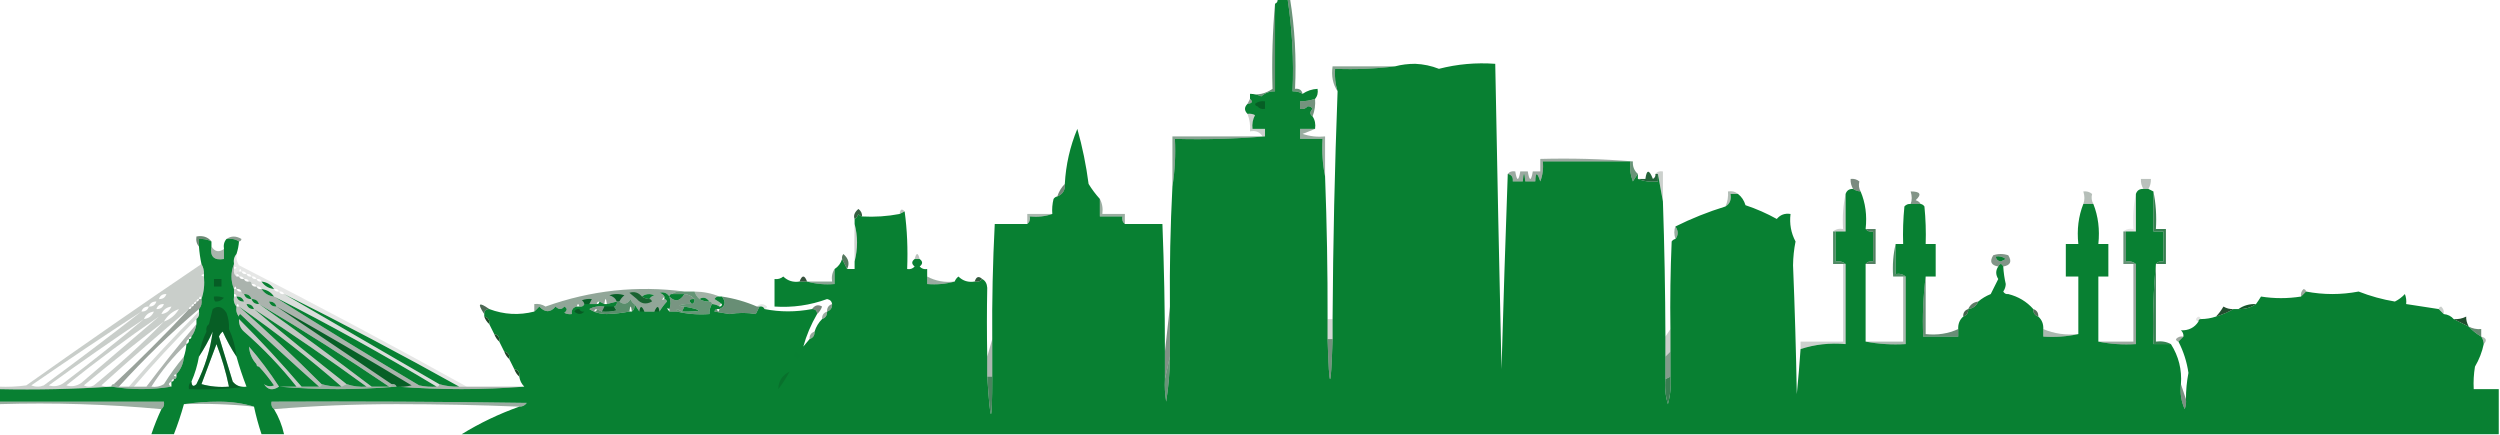 <?xml version="1.0" encoding="UTF-8"?>
<!DOCTYPE svg PUBLIC "-//W3C//DTD SVG 1.1//EN" "http://www.w3.org/Graphics/SVG/1.1/DTD/svg11.dtd">
<svg xmlns="http://www.w3.org/2000/svg" version="1.1" width="999px" height="174px" style="shape-rendering:geometricPrecision; text-rendering:geometricPrecision; image-rendering:optimizeQuality; fill-rule:evenodd; clip-rule:evenodd" xmlns:xlink="http://www.w3.org/1999/xlink">
<g><path style="opacity:1" fill="#088032" d="M 510.5,-0.5 C 511.833,-0.5 513.167,-0.5 514.5,-0.5C 516.374,11.692 517.04,24.025 516.5,36.5C 517.959,36.433 519.292,36.766 520.5,37.5C 522.282,36.28 524.282,35.614 526.5,35.5C 526.768,37.099 526.434,38.432 525.5,39.5C 523.565,40.15 521.565,40.483 519.5,40.5C 519.5,41.5 519.5,42.5 519.5,43.5C 520.791,43.737 521.791,43.404 522.5,42.5C 523.376,42.369 524.043,42.703 524.5,43.5C 523.347,44.687 523.347,45.687 524.5,46.5C 525.451,47.919 525.784,49.585 525.5,51.5C 523.5,51.5 521.5,51.5 519.5,51.5C 519.5,52.833 519.5,54.167 519.5,55.5C 522.5,55.5 525.5,55.5 528.5,55.5C 528.179,60.695 528.513,65.695 529.5,70.5C 530.216,89.491 530.55,108.491 530.5,127.5C 530.5,130.167 530.5,132.833 530.5,135.5C 531.167,156.833 531.833,156.833 532.5,135.5C 532.5,132.833 532.5,130.167 532.5,127.5C 532.684,97.153 533.35,66.82 534.5,36.5C 533.597,33.608 533.264,30.608 533.5,27.5C 541.684,27.826 549.684,27.492 557.5,26.5C 559.978,25.836 562.645,25.503 565.5,25.5C 568.819,25.641 571.986,26.307 575,27.5C 582.331,25.612 589.831,24.945 597.5,25.5C 598.25,66.167 599.083,106.834 600,147.5C 600.735,121.493 601.569,95.493 602.5,69.5C 604.048,69.821 604.715,70.821 604.5,72.5C 605.833,72.5 607.167,72.5 608.5,72.5C 608.833,68.5 609.167,68.5 609.5,72.5C 610.833,72.5 612.167,72.5 613.5,72.5C 613.596,68.689 614.262,68.689 615.5,72.5C 616.48,69.913 616.813,67.247 616.5,64.5C 628.167,64.5 639.833,64.5 651.5,64.5C 651.187,67.247 651.52,69.913 652.5,72.5C 653.176,71.398 653.842,70.398 654.5,69.5C 654.5,70.167 654.5,70.833 654.5,71.5C 656.948,72.473 659.615,72.806 662.5,72.5C 662.5,71.5 662.5,70.5 662.5,69.5C 663.167,73.167 663.833,76.833 664.5,80.5C 665.108,98.494 665.441,116.494 665.5,134.5C 665.5,137.167 665.5,139.833 665.5,142.5C 665.5,145.5 665.5,148.5 665.5,151.5C 665.18,154.898 665.513,158.232 666.5,161.5C 667.489,157.893 667.823,154.226 667.5,150.5C 667.5,147.167 667.5,143.833 667.5,140.5C 667.5,137.5 667.5,134.5 667.5,131.5C 667.333,119.829 667.5,108.162 668,96.5C 668.383,95.944 668.883,95.611 669.5,95.5C 670.72,93.95 670.72,92.284 669.5,90.5C 675.884,87.314 682.551,84.648 689.5,82.5C 691.256,81.448 691.923,79.781 691.5,77.5C 692.5,77.5 693.5,77.5 694.5,77.5C 695.947,78.622 696.947,80.122 697.5,82C 701.85,83.449 706.016,85.282 710,87.5C 711.401,85.808 713.234,85.141 715.5,85.5C 715.021,89.434 715.688,93.101 717.5,96.5C 716.875,99.612 716.541,102.779 716.5,106C 717.201,123.16 717.701,140.326 718,157.5C 718.591,151.502 719.091,145.502 719.5,139.5C 725.208,137.614 731.208,136.947 737.5,137.5C 737.5,126.833 737.5,116.167 737.5,105.5C 736.432,104.566 735.099,104.232 733.5,104.5C 733.5,100.5 733.5,96.5 733.5,92.5C 734.833,92.5 736.167,92.5 737.5,92.5C 737.5,87.5 737.5,82.5 737.5,77.5C 737.973,76.094 738.973,75.427 740.5,75.5C 741.391,76.11 742.391,76.443 743.5,76.5C 745.442,81.056 746.108,86.056 745.5,91.5C 746.209,92.404 747.209,92.737 748.5,92.5C 748.5,96.5 748.5,100.5 748.5,104.5C 747.209,104.263 746.209,104.596 745.5,105.5C 745.5,115.833 745.5,126.167 745.5,136.5C 750.64,137.488 755.974,137.821 761.5,137.5C 761.5,128.5 761.5,119.5 761.5,110.5C 760.432,109.566 759.099,109.232 757.5,109.5C 757.5,105.5 757.5,101.5 757.5,97.5C 758.5,97.5 759.5,97.5 760.5,97.5C 760.334,92.489 760.501,87.489 761,82.5C 761.671,81.748 762.504,81.414 763.5,81.5C 764.833,81.5 766.167,81.5 767.5,81.5C 768.117,81.611 768.617,81.944 769,82.5C 769.499,87.489 769.666,92.489 769.5,97.5C 770.833,97.5 772.167,97.5 773.5,97.5C 773.5,101.833 773.5,106.167 773.5,110.5C 772.167,110.5 770.833,110.5 769.5,110.5C 768.508,118.316 768.174,126.316 768.5,134.5C 773.167,134.5 777.833,134.5 782.5,134.5C 782.5,133.5 782.5,132.5 782.5,131.5C 782.402,129.447 783.069,127.78 784.5,126.5C 785.906,126.027 786.573,125.027 786.5,123.5C 788.404,123.262 789.738,122.262 790.5,120.5C 791.937,119.275 793.604,118.275 795.5,117.5C 796.5,115.5 797.5,113.5 798.5,111.5C 797.421,109.747 797.421,108.081 798.5,106.5C 799.167,105.167 799.833,105.167 800.5,106.5C 800.638,108.896 800.971,111.229 801.5,113.5C 801.461,114.583 801.127,115.583 800.5,116.5C 800.957,117.298 801.624,117.631 802.5,117.5C 806.505,118.498 809.839,120.498 812.5,123.5C 812.427,125.027 813.094,126.027 814.5,126.5C 815.931,127.78 816.598,129.447 816.5,131.5C 816.5,132.5 816.5,133.5 816.5,134.5C 821.363,134.819 826.03,134.486 830.5,133.5C 830.5,125.833 830.5,118.167 830.5,110.5C 828.833,110.5 827.167,110.5 825.5,110.5C 825.5,106.167 825.5,101.833 825.5,97.5C 827.167,97.5 828.833,97.5 830.5,97.5C 829.887,91.729 830.554,86.396 832.5,81.5C 833.833,81.5 835.167,81.5 836.5,81.5C 838.446,86.396 839.113,91.729 838.5,97.5C 839.833,97.5 841.167,97.5 842.5,97.5C 842.5,101.833 842.5,106.167 842.5,110.5C 841.167,110.5 839.833,110.5 838.5,110.5C 838.5,119.167 838.5,127.833 838.5,136.5C 843.305,137.487 848.305,137.821 853.5,137.5C 853.5,126.833 853.5,116.167 853.5,105.5C 852.432,104.566 851.099,104.232 849.5,104.5C 849.5,100.5 849.5,96.5 849.5,92.5C 850.833,92.5 852.167,92.5 853.5,92.5C 853.5,87.5 853.5,82.5 853.5,77.5C 853.973,76.094 854.973,75.427 856.5,75.5C 857.167,75.5 857.833,75.5 858.5,75.5C 859.167,75.833 859.833,76.167 860.5,76.5C 860.5,81.833 860.5,87.167 860.5,92.5C 861.833,92.5 863.167,92.5 864.5,92.5C 864.5,96.5 864.5,100.5 864.5,104.5C 863.209,104.263 862.209,104.596 861.5,105.5C 860.506,115.987 860.172,126.654 860.5,137.5C 862.833,137.5 865.167,137.5 867.5,137.5C 870.597,142.37 871.93,147.703 871.5,153.5C 871.095,157.048 871.595,160.381 873,163.5C 873.49,162.207 873.657,160.873 873.5,159.5C 873.504,155.973 873.837,152.473 874.5,149C 873.862,144.588 872.529,140.422 870.5,136.5C 871.167,135.833 871.833,135.167 872.5,134.5C 872.586,133.504 872.252,132.671 871.5,132C 874.592,132.107 876.925,130.941 878.5,128.5C 878.5,127.833 878.833,127.5 879.5,127.5C 881.565,127.483 883.565,127.15 885.5,126.5C 888.003,125.744 890.337,124.744 892.5,123.5C 893.167,123.5 893.833,123.5 894.5,123.5C 897.152,123.59 899.485,122.924 901.5,121.5C 902.158,120.602 902.824,119.602 903.5,118.5C 908.79,119.344 914.124,119.344 919.5,118.5C 920.167,117.833 920.833,117.167 921.5,116.5C 928.47,117.83 935.47,117.83 942.5,116.5C 947.169,118.337 952.002,119.67 957,120.5C 958.512,119.743 959.846,118.743 961,117.5C 961.49,118.793 961.657,120.127 961.5,121.5C 965.833,122.167 970.167,122.833 974.5,123.5C 975.167,124.167 975.833,124.833 976.5,125.5C 978.153,125.66 979.486,126.326 980.5,127.5C 982.456,128.478 984.456,129.478 986.5,130.5C 987.914,132.054 989.581,133.388 991.5,134.5C 992.11,135.391 992.443,136.391 992.5,137.5C 991.83,140.673 990.664,143.673 989,146.5C 988.502,149.482 988.335,152.482 988.5,155.5C 991.833,155.5 995.167,155.5 998.5,155.5C 998.5,161.5 998.5,167.5 998.5,173.5C 727.167,173.5 455.833,173.5 184.5,173.5C 191.733,169.051 199.399,165.385 207.5,162.5C 208.756,162.539 209.756,162.039 210.5,161C 176.502,160.5 142.502,160.333 108.5,160.5C 108.263,161.791 108.596,162.791 109.5,163.5C 111.352,166.551 112.686,169.884 113.5,173.5C 110.5,173.5 107.5,173.5 104.5,173.5C 103.297,169.89 102.297,166.223 101.5,162.5C 97.218,161.173 92.551,160.507 87.5,160.5C 82.654,160.501 77.988,160.834 73.5,161.5C 72.363,165.579 71.029,169.579 69.5,173.5C 66.5,173.5 63.5,173.5 60.5,173.5C 61.639,170.082 62.972,166.749 64.5,163.5C 65.404,162.791 65.737,161.791 65.5,160.5C 43.5,160.5 21.5,160.5 -0.5,160.5C -0.5,158.833 -0.5,157.167 -0.5,155.5C 14.676,155.829 29.676,155.496 44.5,154.5C 52.599,155.813 60.599,155.813 68.5,154.5C 68.5,153.833 68.5,153.167 68.5,152.5C 69.167,152.5 69.5,152.167 69.5,151.5C 70.167,151.5 70.5,151.167 70.5,150.5C 70.5,150.167 70.5,149.833 70.5,149.5C 72.293,147.574 73.293,145.241 73.5,142.5C 74.038,140.883 74.371,139.216 74.5,137.5C 75.338,137.158 75.672,136.492 75.5,135.5C 76.167,135.5 76.5,135.167 76.5,134.5C 77.537,133.07 78.204,131.403 78.5,129.5C 78.5,128.833 78.5,128.167 78.5,127.5C 79.404,126.791 79.737,125.791 79.5,124.5C 79.5,124.167 79.5,123.833 79.5,123.5C 80.434,122.432 80.768,121.099 80.5,119.5C 81.477,116.713 81.81,113.713 81.5,110.5C 81.5,110.167 81.5,109.833 81.5,109.5C 81.567,108.041 81.234,106.708 80.5,105.5C 80.007,103.194 79.674,100.861 79.5,98.5C 79.5,97.5 79.5,96.5 79.5,95.5C 81.291,95.366 82.958,95.699 84.5,96.5C 84.5,97.167 84.5,97.833 84.5,98.5C 83.833,102.5 85.5,104.167 89.5,103.5C 89.5,102.167 89.5,100.833 89.5,99.5C 89.232,97.901 89.566,96.568 90.5,95.5C 92.415,95.216 94.081,95.549 95.5,96.5C 95.371,98.216 95.038,99.883 94.5,101.5C 93.566,102.568 93.232,103.901 93.5,105.5C 92.167,108.833 92.167,112.167 93.5,115.5C 93.5,116.167 93.5,116.833 93.5,117.5C 93.5,117.833 93.5,118.167 93.5,118.5C 93.232,120.099 93.566,121.432 94.5,122.5C 94.232,124.099 94.566,125.432 95.5,126.5C 95.5,126.833 95.5,127.167 95.5,127.5C 95.402,129.553 96.069,131.22 97.5,132.5C 98.167,134.5 98.833,136.5 99.5,138.5C 99.707,141.241 100.707,143.574 102.5,145.5C 102.5,146.167 102.833,146.5 103.5,146.5C 103.878,148.921 104.545,151.254 105.5,153.5C 106.988,155.845 108.988,156.179 111.5,154.5C 127.069,155.823 142.735,155.823 158.5,154.5C 176.07,155.825 193.07,155.825 209.5,154.5C 208.4,153.395 207.733,152.062 207.5,150.5C 207.715,148.821 207.048,147.821 205.5,147.5C 204.833,146.167 204.167,144.833 203.5,143.5C 203.715,141.821 203.048,140.821 201.5,140.5C 200.833,139.167 200.167,137.833 199.5,136.5C 199.715,134.821 199.048,133.821 197.5,133.5C 196.833,132.167 196.167,130.833 195.5,129.5C 195.715,127.821 195.048,126.821 193.5,126.5C 193.5,126.167 193.5,125.833 193.5,125.5C 193.5,124.167 194.167,123.5 195.5,123.5C 201.387,125.721 207.387,126.055 213.5,124.5C 214.151,123.909 214.818,123.243 215.5,122.5C 217.79,124.967 219.957,124.967 222,122.5C 223.292,123.791 224.458,123.791 225.5,122.5C 226.774,123.189 226.774,124.023 225.5,125C 226.448,125.483 227.448,125.649 228.5,125.5C 228.285,123.821 228.952,122.821 230.5,122.5C 230.833,122.5 231.167,122.5 231.5,122.5C 232.492,122.672 233.158,122.338 233.5,121.5C 234.167,121.5 234.833,121.5 235.5,121.5C 236.5,121.5 237.5,121.5 238.5,121.5C 239.167,121.5 239.5,121.167 239.5,120.5C 240.167,120.833 240.833,121.167 241.5,121.5C 241.833,121.5 242.167,121.5 242.5,121.5C 243.833,121.167 245.167,120.833 246.5,120.5C 246.672,121.492 246.338,122.158 245.5,122.5C 244.167,122.5 242.833,122.5 241.5,122.5C 239.265,122.205 237.265,122.539 235.5,123.5C 237.397,124.805 239.731,125.471 242.5,125.5C 245.551,125.402 248.551,125.069 251.5,124.5C 251.833,124.5 252.167,124.5 252.5,124.5C 253.404,123.791 253.737,122.791 253.5,121.5C 254.167,122.5 254.833,123.5 255.5,124.5C 256.167,124.5 256.833,124.5 257.5,124.5C 258.833,124.5 260.167,124.5 261.5,124.5C 262.167,124.5 262.833,124.5 263.5,124.5C 264.306,123.132 265.306,121.799 266.5,120.5C 266.376,119.893 266.043,119.56 265.5,119.5C 265.5,119.167 265.5,118.833 265.5,118.5C 265.082,117.778 264.416,117.278 263.5,117C 265.193,116.516 266.527,117.016 267.5,118.5C 268.096,120.398 268.096,122.065 267.5,123.5C 266.356,122.817 266.356,123.151 267.5,124.5C 268.5,124.5 269.5,124.5 270.5,124.5C 274.634,125.485 278.968,125.818 283.5,125.5C 283.433,124.041 283.766,122.708 284.5,121.5C 285.609,121.557 286.609,121.89 287.5,122.5C 288.167,122.5 288.5,122.167 288.5,121.5C 287.602,120.842 286.602,120.176 285.5,119.5C 285.957,118.702 286.624,118.369 287.5,118.5C 287.833,118.5 288.167,118.5 288.5,118.5C 290.18,120.726 289.847,122.393 287.5,123.5C 287.167,123.5 286.833,123.5 286.5,123.5C 285.957,123.56 285.624,123.893 285.5,124.5C 287.5,124.833 289.5,125.167 291.5,125.5C 295.105,124.899 298.605,124.899 302,125.5C 302.513,124.473 303.013,123.473 303.5,122.5C 304.492,122.328 305.158,122.662 305.5,123.5C 311.691,124.726 318.024,124.726 324.5,123.5C 325.833,123.5 326.5,124.167 326.5,125.5C 324.065,129.688 322.232,134.022 321,138.5C 321.852,137.429 322.685,136.429 323.5,135.5C 324.906,135.027 325.573,134.027 325.5,132.5C 326.11,130.566 327.11,128.899 328.5,127.5C 329.906,127.027 330.573,126.027 330.5,124.5C 331.906,124.027 332.573,123.027 332.5,121.5C 332.38,120.414 331.713,119.747 330.5,119.5C 323.718,121.982 316.718,122.982 309.5,122.5C 309.5,118.833 309.5,115.167 309.5,111.5C 310.822,111.67 311.989,111.337 313,110.5C 314.789,112.229 316.956,112.896 319.5,112.5C 320.5,112.5 321.5,112.5 322.5,112.5C 325.962,113.482 329.629,113.815 333.5,113.5C 333.5,111.5 333.5,109.5 333.5,107.5C 334.978,106.552 335.978,105.219 336.5,103.5C 337.167,104.833 337.833,106.167 338.5,107.5C 339.5,107.5 340.5,107.5 341.5,107.5C 341.5,106.5 341.5,105.5 341.5,104.5C 342.8,99.4 342.8,94.4 341.5,89.5C 341.5,88.833 341.5,88.167 341.5,87.5C 342.222,87.082 342.722,86.416 343,85.5C 343.383,86.056 343.883,86.389 344.5,86.5C 349.595,86.779 354.595,86.445 359.5,85.5C 360.167,85.167 360.833,84.833 361.5,84.5C 362.49,91.793 362.824,99.46 362.5,107.5C 363.675,107.719 364.675,107.386 365.5,106.5C 364.209,105.473 364.209,104.473 365.5,103.5C 366.167,103.5 366.833,103.5 367.5,103.5C 368.791,104.473 368.791,105.473 367.5,106.5C 368.325,107.386 369.325,107.719 370.5,107.5C 370.5,108.5 370.5,109.5 370.5,110.5C 370.5,111.5 370.5,112.5 370.5,113.5C 374.371,113.815 378.038,113.482 381.5,112.5C 381.783,111.711 382.283,111.044 383,110.5C 384.754,112.25 386.921,112.917 389.5,112.5C 390.791,112.737 391.791,112.404 392.5,111.5C 393.725,112.152 394.392,113.319 394.5,115C 394.325,124.074 394.325,133.241 394.5,142.5C 394.5,145.167 394.5,147.833 394.5,150.5C 395.818,170.43 396.485,170.43 396.5,150.5C 396.5,145.5 396.5,140.5 396.5,135.5C 396.377,120.153 396.71,104.82 397.5,89.5C 401.833,89.5 406.167,89.5 410.5,89.5C 411.404,88.791 411.737,87.791 411.5,86.5C 414.713,86.81 417.713,86.477 420.5,85.5C 420.338,83.473 420.505,81.473 421,79.5C 421.383,78.944 421.883,78.611 422.5,78.5C 424.727,77.599 425.727,75.933 425.5,73.5C 425.907,65.874 427.573,58.541 430.5,51.5C 432.536,58.713 434.036,66.046 435,73.5C 436.332,75.66 437.832,77.66 439.5,79.5C 439.5,81.833 439.5,84.167 439.5,86.5C 442.5,86.5 445.5,86.5 448.5,86.5C 448.263,87.791 448.596,88.791 449.5,89.5C 454.5,89.5 459.5,89.5 464.5,89.5C 465.166,106.492 465.5,123.492 465.5,140.5C 465.5,144.167 465.5,147.833 465.5,151.5C 465.335,154.518 465.502,157.518 466,160.5C 466.963,154.535 467.463,148.535 467.5,142.5C 467.5,135.833 467.5,129.167 467.5,122.5C 467.343,106.486 467.676,90.486 468.5,74.5C 469.49,68.355 469.823,62.022 469.5,55.5C 481.678,55.828 493.678,55.495 505.5,54.5C 505.5,53.5 505.5,52.5 505.5,51.5C 503.833,51.5 502.167,51.5 500.5,51.5C 500.261,49.533 500.594,47.7 501.5,46C 500.552,45.517 499.552,45.35 498.5,45.5C 497.167,44.167 497.167,42.833 498.5,41.5C 500.424,41.289 500.757,40.623 499.5,39.5C 499.5,38.833 499.5,38.167 499.5,37.5C 501.06,37.519 502.56,37.852 504,38.5C 505.597,37.115 507.43,36.449 509.5,36.5C 509.5,24.833 509.5,13.167 509.5,1.5C 510.338,1.158 510.672,0.492 510.5,-0.5 Z M 797.5,102.5 C 798.978,102.238 800.311,102.571 801.5,103.5C 800.833,103.833 800.167,104.167 799.5,104.5C 798.287,104.253 797.62,103.586 797.5,102.5 Z M 104.5,112.5 C 106.674,112.75 108.341,113.75 109.5,115.5C 107.326,115.25 105.659,114.25 104.5,112.5 Z M 104.5,115.5 C 106.674,115.75 108.341,116.75 109.5,118.5C 107.326,118.25 105.659,117.25 104.5,115.5 Z M 97.5,117.5 C 99.027,117.427 100.027,118.094 100.5,119.5C 98.973,119.573 97.973,118.906 97.5,117.5 Z M 113.5,117.5 C 137.157,129.327 160.491,141.661 183.5,154.5C 180.763,154.599 178.096,154.265 175.5,153.5C 154.833,141.5 134.167,129.5 113.5,117.5 Z M 267.5,118.5 C 267.5,117.833 267.833,117.5 268.5,117.5C 270.167,117.5 271.833,117.5 273.5,117.5C 271.696,120.447 269.696,120.781 267.5,118.5 Z M 94.5,118.5 C 96.027,118.427 97.027,119.094 97.5,120.5C 95.973,120.573 94.973,119.906 94.5,118.5 Z M 109.5,118.5 C 131.657,129.742 153.324,141.742 174.5,154.5C 172.143,154.663 169.81,154.497 167.5,154C 147.936,142.392 128.603,130.559 109.5,118.5 Z M 279.5,119.5 C 280.962,118.529 282.295,118.862 283.5,120.5C 282.041,120.567 280.708,120.234 279.5,119.5 Z M 100.5,119.5 C 102.027,119.427 103.027,120.094 103.5,121.5C 101.973,121.573 100.973,120.906 100.5,119.5 Z M 277.5,119.5 C 277.672,120.492 277.338,121.158 276.5,121.5C 274.969,120.075 275.302,119.409 277.5,119.5 Z M 98.5,121.5 C 100.027,121.427 101.027,122.094 101.5,123.5C 99.973,123.573 98.973,122.906 98.5,121.5 Z M 103.5,121.5 C 121.18,132.003 138.513,143.003 155.5,154.5C 153.167,154.5 150.833,154.5 148.5,154.5C 133.678,143.256 118.678,132.256 103.5,121.5 Z M 95.5,122.5 C 109.745,132.41 123.412,143.077 136.5,154.5C 133.763,154.599 131.096,154.265 128.5,153.5C 117.802,142.8 106.802,132.467 95.5,122.5 Z M 236.5,119.5 C 236.167,120.167 235.833,120.833 235.5,121.5C 234.833,121.5 234.167,121.5 233.5,121.5C 233.389,120.883 233.056,120.383 232.5,120C 233.793,119.51 235.127,119.343 236.5,119.5 Z M 256.5,118.5 C 257.946,117.387 259.613,117.22 261.5,118C 260.584,118.278 259.918,118.778 259.5,119.5C 258.391,119.443 257.391,119.11 256.5,118.5 Z M 247.5,120.5 C 247.167,120.5 246.833,120.5 246.5,120.5C 245.942,119.21 244.942,118.377 243.5,118C 245.5,117.333 247.5,117.333 249.5,118C 248.619,118.708 247.953,119.542 247.5,120.5 Z M 241.5,122.5 C 242.833,122.5 244.167,122.5 245.5,122.5C 245.611,123.117 245.944,123.617 246.5,124C 244.527,124.495 242.527,124.662 240.5,124.5C 240.833,123.833 241.167,123.167 241.5,122.5 Z M 257.5,124.5 C 256.833,124.5 256.167,124.5 255.5,124.5C 255.786,122.067 256.452,122.067 257.5,124.5 Z M 263.5,124.5 C 262.833,124.5 262.167,124.5 261.5,124.5C 262.548,122.067 263.214,122.067 263.5,124.5 Z M 273.5,122.5 C 281.333,123.947 281,124.613 272.5,124.5C 272.833,123.833 273.167,123.167 273.5,122.5 Z M 101.5,123.5 C 116.78,133.45 131.78,143.784 146.5,154.5C 143.721,154.721 141.054,154.388 138.5,153.5C 125.983,143.74 113.65,133.74 101.5,123.5 Z M 127.5,154.5 C 125.167,154.5 122.833,154.5 120.5,154.5C 112.506,145.173 104.173,136.173 95.5,127.5C 95.5,127.167 95.5,126.833 95.5,126.5C 95.435,126.062 95.601,125.728 96,125.5C 106.396,135.401 116.896,145.068 127.5,154.5 Z M 76.5,152.5 C 77.899,149.301 78.899,145.968 79.5,142.5C 81.559,139.389 83.392,136.056 85,132.5C 84.038,139.786 81.872,146.786 78.5,153.5C 77.306,154.67 76.639,154.337 76.5,152.5 Z M 94.5,142.5 C 95.637,146.579 96.971,150.579 98.5,154.5C 96.234,154.859 94.401,154.192 93,152.5C 91.166,146.494 89.332,140.494 87.5,134.5C 87.808,133.692 88.308,133.025 89,132.5C 90.608,136.056 92.441,139.389 94.5,142.5 Z M 97.5,132.5 C 105.202,139.201 112.202,146.534 118.5,154.5C 116.167,154.5 113.833,154.5 111.5,154.5C 107.853,148.86 103.853,143.527 99.5,138.5C 98.833,136.5 98.167,134.5 97.5,132.5 Z M 86.5,137.5 C 88.612,142.932 90.279,148.598 91.5,154.5C 87.774,154.823 84.107,154.489 80.5,153.5C 82.516,148.141 84.516,142.808 86.5,137.5 Z M 110.5,122.5 C 128.609,132.724 146.609,143.224 164.5,154C 162.527,154.495 160.527,154.662 158.5,154.5C 158.158,153.662 157.492,153.328 156.5,153.5C 141.167,143.167 125.833,132.833 110.5,122.5 Z M 107.5,120.5 C 109.027,120.427 110.027,121.094 110.5,122.5C 108.973,122.573 107.973,121.906 107.5,120.5 Z M 103.5,146.5 C 105.636,148.812 107.636,151.312 109.5,154C 108.072,154.579 106.738,154.412 105.5,153.5C 104.545,151.254 103.878,148.921 103.5,146.5 Z"/></g>
<g><path style="opacity:0.6" fill="#06471c" d="M 509.5,1.5 C 509.5,13.167 509.5,24.833 509.5,36.5C 507.43,36.449 505.597,37.115 504,38.5C 502.56,37.852 501.06,37.519 499.5,37.5C 502.638,38.124 505.638,37.457 508.5,35.5C 508.172,23.988 508.505,12.654 509.5,1.5 Z"/></g>
<g><path style="opacity:0.6" fill="#054d1e" d="M 514.5,-0.5 C 514.833,-0.5 515.167,-0.5 515.5,-0.5C 517.411,11.319 518.077,23.319 517.5,35.5C 519.179,35.285 520.179,35.952 520.5,37.5C 519.292,36.766 517.959,36.433 516.5,36.5C 517.04,24.025 516.374,11.692 514.5,-0.5 Z"/></g>
<g><path style="opacity:0.467" fill="#043c17" d="M 557.5,26.5 C 549.684,27.492 541.684,27.826 533.5,27.5C 533.264,30.608 533.597,33.608 534.5,36.5C 532.598,33.663 531.931,30.329 532.5,26.5C 540.833,26.5 549.167,26.5 557.5,26.5 Z"/></g>
<g><path style="opacity:0.447" fill="#092511" d="M 499.5,39.5 C 500.757,40.623 500.424,41.289 498.5,41.5C 498.833,40.833 499.167,40.167 499.5,39.5 Z"/></g>
<g><path style="opacity:0.518" fill="#053f19" d="M 502.5,42.5 C 501.957,42.44 501.624,42.107 501.5,41.5C 502.689,40.571 504.022,40.238 505.5,40.5C 505.5,41.5 505.5,42.5 505.5,43.5C 504.209,43.737 503.209,43.404 502.5,42.5 Z"/></g>
<g><path style="opacity:0.557" fill="#073e19" d="M 525.5,39.5 C 525.702,41.95 525.369,44.283 524.5,46.5C 523.347,45.687 523.347,44.687 524.5,43.5C 524.043,42.703 523.376,42.369 522.5,42.5C 521.791,43.404 520.791,43.737 519.5,43.5C 519.5,42.5 519.5,41.5 519.5,40.5C 521.565,40.483 523.565,40.15 525.5,39.5 Z"/></g>
<g><path style="opacity:0.2" fill="#021708" d="M 498.5,45.5 C 499.552,45.35 500.552,45.517 501.5,46C 500.594,47.7 500.261,49.533 500.5,51.5C 502.167,51.5 503.833,51.5 505.5,51.5C 505.5,52.5 505.5,53.5 505.5,54.5C 505.167,54.5 504.833,54.5 504.5,54.5C 503.448,52.744 501.781,52.077 499.5,52.5C 499.702,50.05 499.369,47.717 498.5,45.5 Z"/></g>
<g><path style="opacity:0.467" fill="#043d18" d="M 504.5,54.5 C 504.833,54.5 505.167,54.5 505.5,54.5C 493.678,55.495 481.678,55.828 469.5,55.5C 469.823,62.022 469.49,68.355 468.5,74.5C 468.5,67.833 468.5,61.167 468.5,54.5C 480.5,54.5 492.5,54.5 504.5,54.5 Z"/></g>
<g><path style="opacity:0.4" fill="#033414" d="M 525.5,51.5 C 523.958,52.163 522.291,52.83 520.5,53.5C 523.428,54.484 526.428,54.817 529.5,54.5C 529.5,59.833 529.5,65.167 529.5,70.5C 528.513,65.695 528.179,60.695 528.5,55.5C 525.5,55.5 522.5,55.5 519.5,55.5C 519.5,54.167 519.5,52.833 519.5,51.5C 521.5,51.5 523.5,51.5 525.5,51.5 Z"/></g>
<g><path style="opacity:0.6" fill="#044e1f" d="M 651.5,64.5 C 651.833,64.5 652.167,64.5 652.5,64.5C 652.365,66.554 653.032,68.221 654.5,69.5C 653.842,70.398 653.176,71.398 652.5,72.5C 651.52,69.913 651.187,67.247 651.5,64.5 Z"/></g>
<g><path style="opacity:0.204" fill="#051f0d" d="M 661.5,69.5 C 662.209,68.596 663.209,68.263 664.5,68.5C 664.5,72.5 664.5,76.5 664.5,80.5C 663.833,76.833 663.167,73.167 662.5,69.5C 662.167,69.5 661.833,69.5 661.5,69.5 Z"/></g>
<g><path style="opacity:0.4" fill="#062a12" d="M 652.5,64.5 C 652.167,64.5 651.833,64.5 651.5,64.5C 639.833,64.5 628.167,64.5 616.5,64.5C 616.813,67.247 616.48,69.913 615.5,72.5C 614.262,68.689 613.596,68.689 613.5,72.5C 612.167,72.5 610.833,72.5 609.5,72.5C 609.167,68.5 608.833,68.5 608.5,72.5C 607.167,72.5 605.833,72.5 604.5,72.5C 604.715,70.821 604.048,69.821 602.5,69.5C 603.209,68.596 604.209,68.263 605.5,68.5C 606.167,72.5 606.833,72.5 607.5,68.5C 608.5,68.5 609.5,68.5 610.5,68.5C 611.167,72.5 611.833,72.5 612.5,68.5C 613.5,68.5 614.5,68.5 615.5,68.5C 615.5,66.833 615.5,65.167 615.5,63.5C 628.011,63.171 640.345,63.505 652.5,64.5 Z"/></g>
<g><path style="opacity:0.882" fill="#05501f" d="M 661.5,69.5 C 661.833,69.5 662.167,69.5 662.5,69.5C 662.5,70.5 662.5,71.5 662.5,72.5C 659.615,72.806 656.948,72.473 654.5,71.5C 655.5,71.5 656.5,71.5 657.5,71.5C 658.004,67.665 659.004,67.665 660.5,71.5C 661.298,71.043 661.631,70.376 661.5,69.5 Z"/></g>
<g><path style="opacity:0.278" fill="#092310" d="M 858.5,75.5 C 857.833,75.5 857.167,75.5 856.5,75.5C 855.766,74.292 855.433,72.959 855.5,71.5C 856.833,71.5 858.167,71.5 859.5,71.5C 859.567,72.959 859.234,74.292 858.5,75.5 Z"/></g>
<g><path style="opacity:0.537" fill="#0b2813" d="M 743.5,76.5 C 742.391,76.443 741.391,76.11 740.5,75.5C 739.766,74.292 739.433,72.959 739.5,71.5C 740.822,71.33 741.989,71.663 743,72.5C 742.645,73.959 742.811,75.293 743.5,76.5 Z"/></g>
<g><path style="opacity:0.573" fill="#0c2b14" d="M 425.5,73.5 C 425.727,75.933 424.727,77.599 422.5,78.5C 423.11,76.566 424.11,74.899 425.5,73.5 Z"/></g>
<g><path style="opacity:0.302" fill="#052911" d="M 694.5,77.5 C 693.5,77.5 692.5,77.5 691.5,77.5C 691.923,79.781 691.256,81.448 689.5,82.5C 690.341,80.621 690.675,78.621 690.5,76.5C 692.099,76.232 693.432,76.566 694.5,77.5 Z"/></g>
<g><path style="opacity:0.298" fill="#092812" d="M 836.5,81.5 C 835.167,81.5 833.833,81.5 832.5,81.5C 833.071,80.027 833.071,78.36 832.5,76.5C 833.822,76.33 834.989,76.663 836,77.5C 835.645,78.959 835.811,80.293 836.5,81.5 Z"/></g>
<g><path style="opacity:0.2" fill="#021809" d="M 737.5,77.5 C 737.5,82.5 737.5,87.5 737.5,92.5C 736.167,92.5 734.833,92.5 733.5,92.5C 733.167,92.5 732.833,92.5 732.5,92.5C 733.568,91.566 734.901,91.232 736.5,91.5C 736.181,86.637 736.514,81.97 737.5,77.5 Z"/></g>
<g><path style="opacity:0.102" fill="#011005" d="M 853.5,77.5 C 853.5,82.5 853.5,87.5 853.5,92.5C 852.167,92.5 850.833,92.5 849.5,92.5C 849.167,92.5 848.833,92.5 848.5,92.5C 849.568,91.566 850.901,91.232 852.5,91.5C 852.181,86.637 852.514,81.97 853.5,77.5 Z"/></g>
<g><path style="opacity:0.506" fill="#0a2f15" d="M 767.5,81.5 C 766.167,81.5 764.833,81.5 763.5,81.5C 764.071,80.027 764.071,78.36 763.5,76.5C 767.377,76.483 768.043,77.649 765.5,80C 766.416,80.278 767.082,80.778 767.5,81.5 Z"/></g>
<g><path style="opacity:0.275" fill="#041e0b" d="M 361.5,84.5 C 360.833,84.833 360.167,85.167 359.5,85.5C 359.711,83.576 360.377,83.243 361.5,84.5 Z"/></g>
<g><path style="opacity:0.831" fill="#0c401b" d="M 344.5,86.5 C 343.883,86.389 343.383,86.056 343,85.5C 342.722,86.416 342.222,87.082 341.5,87.5C 340.947,86.177 341.447,84.844 343,83.5C 344.039,84.244 344.539,85.244 344.5,86.5 Z"/></g>
<g><path style="opacity:0.333" fill="#032d12" d="M 420.5,85.5 C 417.713,86.477 414.713,86.81 411.5,86.5C 411.737,87.791 411.404,88.791 410.5,89.5C 410.5,88.167 410.5,86.833 410.5,85.5C 413.833,85.5 417.167,85.5 420.5,85.5 Z"/></g>
<g><path style="opacity:0.4" fill="#043615" d="M 439.5,79.5 C 440.461,81.265 440.795,83.265 440.5,85.5C 443.5,85.5 446.5,85.5 449.5,85.5C 449.5,86.833 449.5,88.167 449.5,89.5C 448.596,88.791 448.263,87.791 448.5,86.5C 445.5,86.5 442.5,86.5 439.5,86.5C 439.5,84.167 439.5,81.833 439.5,79.5 Z"/></g>
<g><path style="opacity:0.403" fill="#033615" d="M 669.5,90.5 C 670.72,92.284 670.72,93.95 669.5,95.5C 668.904,93.602 668.904,91.935 669.5,90.5 Z"/></g>
<g><path style="opacity:0.698" fill="#055923" d="M 732.5,92.5 C 732.833,92.5 733.167,92.5 733.5,92.5C 733.5,96.5 733.5,100.5 733.5,104.5C 735.099,104.232 736.432,104.566 737.5,105.5C 737.167,105.5 736.833,105.5 736.5,105.5C 735.167,105.5 733.833,105.5 732.5,105.5C 732.5,101.167 732.5,96.833 732.5,92.5 Z"/></g>
<g><path style="opacity:0.698" fill="#0a4a1e" d="M 745.5,91.5 C 746.833,91.5 748.167,91.5 749.5,91.5C 749.5,96.167 749.5,100.833 749.5,105.5C 748.167,105.5 746.833,105.5 745.5,105.5C 746.209,104.596 747.209,104.263 748.5,104.5C 748.5,100.5 748.5,96.5 748.5,92.5C 747.209,92.737 746.209,92.404 745.5,91.5 Z"/></g>
<g><path style="opacity:0.6" fill="#044c1e" d="M 848.5,92.5 C 848.833,92.5 849.167,92.5 849.5,92.5C 849.5,96.5 849.5,100.5 849.5,104.5C 851.099,104.232 852.432,104.566 853.5,105.5C 853.167,105.5 852.833,105.5 852.5,105.5C 851.167,105.5 849.833,105.5 848.5,105.5C 848.5,101.167 848.5,96.833 848.5,92.5 Z"/></g>
<g><path style="opacity:0.8" fill="#065f25" d="M 860.5,76.5 C 861.487,81.305 861.821,86.305 861.5,91.5C 862.833,91.5 864.167,91.5 865.5,91.5C 865.5,96.167 865.5,100.833 865.5,105.5C 864.167,105.5 862.833,105.5 861.5,105.5C 862.209,104.596 863.209,104.263 864.5,104.5C 864.5,100.5 864.5,96.5 864.5,92.5C 863.167,92.5 861.833,92.5 860.5,92.5C 860.5,87.167 860.5,81.833 860.5,76.5 Z"/></g>
<g><path style="opacity:0.6" fill="#093b18" d="M 84.5,96.5 C 82.958,95.699 81.291,95.366 79.5,95.5C 79.5,96.5 79.5,97.5 79.5,98.5C 78.566,97.432 78.232,96.099 78.5,94.5C 81.082,94.025 83.082,94.692 84.5,96.5 Z"/></g>
<g><path style="opacity:0.467" fill="#082c13" d="M 90.5,95.5 C 92.364,94.207 94.364,94.207 96.5,95.5C 96.376,96.107 96.043,96.44 95.5,96.5C 94.081,95.549 92.415,95.216 90.5,95.5 Z"/></g>
<g><path style="opacity:0.2" fill="#051e0d" d="M 341.5,89.5 C 342.8,94.4 342.8,99.4 341.5,104.5C 341.359,99.749 341.359,94.749 341.5,89.5 Z"/></g>
<g><path style="opacity:0.698" fill="#055c24" d="M 757.5,97.5 C 757.5,101.5 757.5,105.5 757.5,109.5C 759.099,109.232 760.432,109.566 761.5,110.5C 761.167,110.5 760.833,110.5 760.5,110.5C 759.167,110.5 757.833,110.5 756.5,110.5C 756.182,105.968 756.515,101.634 757.5,97.5 Z"/></g>
<g><path style="opacity:0.351" fill="#072b12" d="M 84.5,98.5 C 85.815,100.599 87.482,100.933 89.5,99.5C 89.5,100.833 89.5,102.167 89.5,103.5C 85.5,104.167 83.833,102.5 84.5,98.5 Z"/></g>
<g><path style="opacity:0.263" fill="#021b0a" d="M 367.5,103.5 C 366.833,103.5 366.167,103.5 365.5,103.5C 366.167,100.833 366.833,100.833 367.5,103.5 Z"/></g>
<g><path style="opacity:0.698" fill="#0c401b" d="M 338.5,107.5 C 337.833,106.167 337.167,104.833 336.5,103.5C 336.369,102.761 336.536,102.094 337,101.5C 339.099,103.291 339.599,105.291 338.5,107.5 Z"/></g>
<g><path style="opacity:0.2" fill="#021a0a" d="M 736.5,105.5 C 736.833,105.5 737.167,105.5 737.5,105.5C 737.5,116.167 737.5,126.833 737.5,137.5C 731.208,136.947 725.208,137.614 719.5,139.5C 719.5,138.5 719.5,137.5 719.5,136.5C 725.167,136.5 730.833,136.5 736.5,136.5C 736.5,126.167 736.5,115.833 736.5,105.5 Z"/></g>
<g><path style="opacity:0.506" fill="#082e14" d="M 800.5,106.5 C 799.833,105.167 799.167,105.167 798.5,106.5C 795.611,106.001 794.944,104.501 796.5,102C 798.5,101.333 800.5,101.333 802.5,102C 804.056,104.501 803.389,106.001 800.5,106.5 Z M 797.5,102.5 C 797.62,103.586 798.287,104.253 799.5,104.5C 800.167,104.167 800.833,103.833 801.5,103.5C 800.311,102.571 798.978,102.238 797.5,102.5 Z"/></g>
<g><path style="opacity:0.8" fill="#066026" d="M 861.5,105.5 C 861.5,115.833 861.5,126.167 861.5,136.5C 863.735,136.205 865.735,136.539 867.5,137.5C 865.167,137.5 862.833,137.5 860.5,137.5C 860.172,126.654 860.506,115.987 861.5,105.5 Z"/></g>
<g><path style="opacity:0.6" fill="#04441b" d="M 769.5,110.5 C 769.5,118.167 769.5,125.833 769.5,133.5C 774.153,134.001 778.486,133.334 782.5,131.5C 782.5,132.5 782.5,133.5 782.5,134.5C 777.833,134.5 773.167,134.5 768.5,134.5C 768.174,126.316 768.508,118.316 769.5,110.5 Z"/></g>
<g><path style="opacity:0.839" fill="#0f3117" d="M 322.5,112.5 C 321.5,112.5 320.5,112.5 319.5,112.5C 320.5,109.833 321.5,109.833 322.5,112.5 Z"/></g>
<g><path style="opacity:0.867" fill="#0f3f1c" d="M 392.5,111.5 C 391.791,112.404 390.791,112.737 389.5,112.5C 390.105,110.519 391.105,110.185 392.5,111.5 Z"/></g>
<g><path style="opacity:0.478" fill="#063717" d="M 85.5,111.5 C 86.5,111.5 87.5,111.5 88.5,111.5C 88.5,112.5 88.5,113.5 88.5,114.5C 87.5,114.5 86.5,114.5 85.5,114.5C 85.5,113.5 85.5,112.5 85.5,111.5 Z"/></g>
<g><path style="opacity:0.467" fill="#033b17" d="M 333.5,107.5 C 333.5,109.5 333.5,111.5 333.5,113.5C 329.629,113.815 325.962,113.482 322.5,112.5C 325.833,112.5 329.167,112.5 332.5,112.5C 332.216,110.585 332.549,108.919 333.5,107.5 Z"/></g>
<g><path style="opacity:0.402" fill="#042f13" d="M 370.5,110.5 C 373.831,112.298 377.498,112.964 381.5,112.5C 378.038,113.482 374.371,113.815 370.5,113.5C 370.5,112.5 370.5,111.5 370.5,110.5 Z"/></g>
<g><path style="opacity:0.018" fill="#071a0b" d="M 801.5,113.5 C 802.434,114.568 802.768,115.901 802.5,117.5C 801.624,117.631 800.957,117.298 800.5,116.5C 801.127,115.583 801.461,114.583 801.5,113.5 Z"/></g>
<g><path style="opacity:0.4" fill="#082610" d="M 921.5,116.5 C 920.833,117.167 920.167,117.833 919.5,118.5C 919.281,117.325 919.614,116.325 920.5,115.5C 921.107,115.624 921.44,115.957 921.5,116.5 Z"/></g>
<g><path style="opacity:0.376" fill="#093315" d="M 277.5,116.5 C 281.078,116.549 284.411,117.215 287.5,118.5C 286.624,118.369 285.957,118.702 285.5,119.5C 286.602,120.176 287.602,120.842 288.5,121.5C 287.833,121.5 287.5,121.833 287.5,122.5C 286.609,121.89 285.609,121.557 284.5,121.5C 284.5,120.833 284.167,120.5 283.5,120.5C 282.295,118.862 280.962,118.529 279.5,119.5C 278.599,118.71 277.932,117.71 277.5,116.5 Z"/></g>
<g><path style="opacity:0.357" fill="#042b11" d="M 85.5,118.5 C 86.873,118.343 88.207,118.51 89.5,119C 88.448,120.119 87.281,120.619 86,120.5C 85.536,119.906 85.369,119.239 85.5,118.5 Z"/></g>
<g><path style="opacity:0.541" fill="#093b18" d="M 273.5,117.5 C 275.153,117.66 276.486,118.326 277.5,119.5C 275.302,119.409 274.969,120.075 276.5,121.5C 274.801,121.34 273.134,121.506 271.5,122C 272.094,122.464 272.761,122.631 273.5,122.5C 273.167,123.167 272.833,123.833 272.5,124.5C 271.833,124.167 271.167,123.833 270.5,123.5C 270.5,123.833 270.5,124.167 270.5,124.5C 269.5,124.5 268.5,124.5 267.5,124.5C 267.5,124.167 267.5,123.833 267.5,123.5C 268.096,122.065 268.096,120.398 267.5,118.5C 269.696,120.781 271.696,120.447 273.5,117.5 Z"/></g>
<g><path style="opacity:0.108" fill="#061a0b" d="M 302.5,122.5 C 303.708,121.218 305.042,121.218 306.5,122.5C 306.376,123.107 306.043,123.44 305.5,123.5C 305.158,122.662 304.492,122.328 303.5,122.5C 303.167,122.5 302.833,122.5 302.5,122.5 Z"/></g>
<g><path style="opacity:0.667" fill="#0d3a19" d="M 790.5,120.5 C 789.738,122.262 788.404,123.262 786.5,123.5C 787.262,121.738 788.596,120.738 790.5,120.5 Z"/></g>
<g><path style="opacity:0.231" fill="#051b0b" d="M 93.5,118.5 C 93.833,118.5 94.167,118.5 94.5,118.5C 94.973,119.906 95.973,120.573 97.5,120.5C 97.5,121.167 97.833,121.5 98.5,121.5C 98.973,122.906 99.973,123.573 101.5,123.5C 113.65,133.74 125.983,143.74 138.5,153.5C 137.833,153.833 137.167,154.167 136.5,154.5C 123.412,143.077 109.745,132.41 95.5,122.5C 95.167,121.167 94.833,121.167 94.5,122.5C 93.566,121.432 93.232,120.099 93.5,118.5 Z"/></g>
<g><path style="opacity:0.443" fill="#083817" d="M 273.5,116.5 C 271.585,116.216 269.919,116.549 268.5,117.5C 267.833,117.5 267.5,117.833 267.5,118.5C 266.527,117.016 265.193,116.516 263.5,117C 264.416,117.278 265.082,117.778 265.5,118.5C 264.356,119.849 264.356,120.183 265.5,119.5C 266.043,119.56 266.376,119.893 266.5,120.5C 265.306,121.799 264.306,123.132 263.5,124.5C 263.214,122.067 262.548,122.067 261.5,124.5C 260.167,124.5 258.833,124.5 257.5,124.5C 256.452,122.067 255.786,122.067 255.5,124.5C 254.833,123.5 254.167,122.5 253.5,121.5C 252.778,121.082 252.278,120.416 252,119.5C 250.774,121.548 249.274,121.881 247.5,120.5C 247.953,119.542 248.619,118.708 249.5,118C 247.5,117.333 245.5,117.333 243.5,118C 244.942,118.377 245.942,119.21 246.5,120.5C 245.167,120.833 243.833,121.167 242.5,121.5C 242.167,118.833 241.833,118.833 241.5,121.5C 240.833,121.167 240.167,120.833 239.5,120.5C 238.833,120.5 238.5,120.833 238.5,121.5C 237.5,121.5 236.5,121.5 235.5,121.5C 235.833,120.833 236.167,120.167 236.5,119.5C 235.127,119.343 233.793,119.51 232.5,120C 233.056,120.383 233.389,120.883 233.5,121.5C 233.158,122.338 232.492,122.672 231.5,122.5C 231.167,121.167 230.833,121.167 230.5,122.5C 228.952,122.821 228.285,123.821 228.5,125.5C 227.448,125.649 226.448,125.483 225.5,125C 226.774,124.023 226.774,123.189 225.5,122.5C 224.458,123.791 223.292,123.791 222,122.5C 219.957,124.967 217.79,124.967 215.5,122.5C 214.818,123.243 214.151,123.909 213.5,124.5C 213.5,123.5 213.5,122.5 213.5,121.5C 215.144,121.286 216.644,121.62 218,122.5C 236.129,116.003 254.629,114.003 273.5,116.5 Z M 236.5,119.5 C 236.167,120.167 235.833,120.833 235.5,121.5C 234.833,121.5 234.167,121.5 233.5,121.5C 233.389,120.883 233.056,120.383 232.5,120C 233.793,119.51 235.127,119.343 236.5,119.5 Z M 256.5,118.5 C 257.946,117.387 259.613,117.22 261.5,118C 260.584,118.278 259.918,118.778 259.5,119.5C 258.391,119.443 257.391,119.11 256.5,118.5 Z M 247.5,120.5 C 247.167,120.5 246.833,120.5 246.5,120.5C 245.942,119.21 244.942,118.377 243.5,118C 245.5,117.333 247.5,117.333 249.5,118C 248.619,118.708 247.953,119.542 247.5,120.5 Z M 241.5,122.5 C 242.833,122.5 244.167,122.5 245.5,122.5C 245.611,123.117 245.944,123.617 246.5,124C 244.527,124.495 242.527,124.662 240.5,124.5C 240.833,123.833 241.167,123.167 241.5,122.5 Z M 257.5,124.5 C 256.833,124.5 256.167,124.5 255.5,124.5C 255.786,122.067 256.452,122.067 257.5,124.5 Z M 263.5,124.5 C 262.833,124.5 262.167,124.5 261.5,124.5C 262.548,122.067 263.214,122.067 263.5,124.5 Z"/></g>
<g><path style="opacity:0.902" fill="#0c5b25" d="M 256.5,118.5 C 257.391,119.11 258.391,119.443 259.5,119.5C 260.043,119.56 260.376,119.893 260.5,120.5C 258.194,121.771 256.194,121.438 254.5,119.5C 253.571,118.685 252.571,117.852 251.5,117C 253.495,116.387 255.162,116.887 256.5,118.5 Z"/></g>
<g><path style="opacity:0.506" fill="#082d14" d="M 235.5,123.5 C 237.265,122.539 239.265,122.205 241.5,122.5C 241.167,123.167 240.833,123.833 240.5,124.5C 239.833,124.167 239.167,123.833 238.5,123.5C 237.833,123.5 237.5,123.833 237.5,124.5C 236.833,124.167 236.167,123.833 235.5,123.5 Z"/></g>
<g><path style="opacity:0.616" fill="#085321" d="M 268.5,117.5 C 269.919,116.549 271.585,116.216 273.5,116.5C 274.833,116.5 276.167,116.5 277.5,116.5C 277.932,117.71 278.599,118.71 279.5,119.5C 280.708,120.234 282.041,120.567 283.5,120.5C 284.167,120.5 284.5,120.833 284.5,121.5C 283.766,122.708 283.433,124.041 283.5,125.5C 278.968,125.818 274.634,125.485 270.5,124.5C 270.5,124.167 270.5,123.833 270.5,123.5C 271.167,123.833 271.833,124.167 272.5,124.5C 281,124.613 281.333,123.947 273.5,122.5C 272.761,122.631 272.094,122.464 271.5,122C 273.134,121.506 274.801,121.34 276.5,121.5C 277.338,121.158 277.672,120.492 277.5,119.5C 276.486,118.326 275.153,117.66 273.5,117.5C 271.833,117.5 270.167,117.5 268.5,117.5 Z"/></g>
<g><path style="opacity:0.553" fill="#0c2713" d="M 326.5,125.5 C 326.5,124.167 325.833,123.5 324.5,123.5C 325.635,121.912 326.969,121.579 328.5,122.5C 328.058,123.739 327.391,124.739 326.5,125.5 Z"/></g>
<g><path style="opacity:0.953" fill="#0a4e20" d="M 901.5,121.5 C 899.485,122.924 897.152,123.59 894.5,123.5C 896.515,122.076 898.848,121.41 901.5,121.5 Z"/></g>
<g><path style="opacity:0.208" fill="#011809" d="M 974.5,123.5 C 974.56,122.957 974.893,122.624 975.5,122.5C 976.386,123.325 976.719,124.325 976.5,125.5C 975.833,124.833 975.167,124.167 974.5,123.5 Z"/></g>
<g><path style="opacity:0.729" fill="#0b3216" d="M 195.5,123.5 C 194.167,123.5 193.5,124.167 193.5,125.5C 190.65,121.197 191.316,120.53 195.5,123.5 Z"/></g>
<g><path style="opacity:0.608" fill="#07451c" d="M 288.5,118.5 C 293.351,119.229 298.018,120.562 302.5,122.5C 302.833,122.5 303.167,122.5 303.5,122.5C 303.013,123.473 302.513,124.473 302,125.5C 298.605,124.899 295.105,124.899 291.5,125.5C 289.5,125.167 287.5,124.833 285.5,124.5C 285.624,123.893 285.957,123.56 286.5,123.5C 286.833,124.833 287.167,124.833 287.5,123.5C 289.847,122.393 290.18,120.726 288.5,118.5 Z"/></g>
<g><path style="opacity:0.51" fill="#0b3a18" d="M 332.5,121.5 C 332.573,123.027 331.906,124.027 330.5,124.5C 330.427,122.973 331.094,121.973 332.5,121.5 Z"/></g>
<g><path style="opacity:0.898" fill="#0a3a18" d="M 892.5,123.5 C 890.337,124.744 888.003,125.744 885.5,126.5C 886.611,125.34 887.611,124.007 888.5,122.5C 889.736,123.246 891.07,123.579 892.5,123.5 Z"/></g>
<g><path style="opacity:0.467" fill="#083014" d="M 231.5,123.5 C 231.842,124.338 232.508,124.672 233.5,124.5C 232.292,125.782 230.958,125.782 229.5,124.5C 229.957,123.702 230.624,123.369 231.5,123.5 Z"/></g>
<g><path style="opacity:0.667" fill="#065421" d="M 253.5,121.5 C 253.737,122.791 253.404,123.791 252.5,124.5C 252.167,121.833 251.833,121.833 251.5,124.5C 248.551,125.069 245.551,125.402 242.5,125.5C 239.731,125.471 237.397,124.805 235.5,123.5C 236.167,123.833 236.833,124.167 237.5,124.5C 238.167,124.5 238.5,124.167 238.5,123.5C 239.167,123.833 239.833,124.167 240.5,124.5C 242.527,124.662 244.527,124.495 246.5,124C 245.944,123.617 245.611,123.117 245.5,122.5C 246.338,122.158 246.672,121.492 246.5,120.5C 246.833,120.5 247.167,120.5 247.5,120.5C 249.274,121.881 250.774,121.548 252,119.5C 252.278,120.416 252.778,121.082 253.5,121.5 Z"/></g>
<g><path style="opacity:0.78" fill="#0f3919" d="M 786.5,123.5 C 786.573,125.027 785.906,126.027 784.5,126.5C 784.427,124.973 785.094,123.973 786.5,123.5 Z"/></g>
<g><path style="opacity:0.718" fill="#0e3317" d="M 812.5,123.5 C 813.906,123.973 814.573,124.973 814.5,126.5C 813.094,126.027 812.427,125.027 812.5,123.5 Z"/></g>
<g><path style="opacity:0.217" fill="#061e0d" d="M 80.5,105.5 C 81.234,106.708 81.567,108.041 81.5,109.5C 80.167,109.833 80.167,110.167 81.5,110.5C 81.81,113.713 81.477,116.713 80.5,119.5C 80.167,118.167 79.833,118.167 79.5,119.5C 78.833,119.5 78.5,119.833 78.5,120.5C 77.833,120.5 77.5,120.833 77.5,121.5C 76.833,121.5 76.5,121.833 76.5,122.5C 75.833,122.5 75.5,122.833 75.5,123.5C 63.725,133.435 52.058,143.602 40.5,154C 41.793,154.49 43.127,154.657 44.5,154.5C 29.676,155.496 14.676,155.829 -0.5,155.5C -0.5,155.167 -0.5,154.833 -0.5,154.5C 3.182,154.665 6.848,154.499 10.5,154C 33.688,137.577 57.021,121.41 80.5,105.5 Z M 61.5,124.5 C 60.738,126.262 59.404,127.262 57.5,127.5C 58.262,125.738 59.596,124.738 61.5,124.5 Z M 56.5,124.5 C 43.684,134.47 30.684,144.303 17.5,154C 15.833,154.667 14.167,154.667 12.5,154C 27.066,143.919 41.733,134.086 56.5,124.5 Z M 71.5,123.5 C 70.089,125.914 68.089,127.581 65.5,128.5C 66.911,126.086 68.911,124.419 71.5,123.5 Z M 68.5,122.5 C 67.738,124.262 66.404,125.262 64.5,125.5C 65.262,123.738 66.596,122.738 68.5,122.5 Z M 59.5,122.5 C 59.027,123.906 58.027,124.573 56.5,124.5C 56.973,123.094 57.973,122.427 59.5,122.5 Z M 65.5,121.5 C 65.027,122.906 64.027,123.573 62.5,123.5C 62.973,122.094 63.973,121.427 65.5,121.5 Z M 62.5,120.5 C 62.027,121.906 61.027,122.573 59.5,122.5C 59.973,121.094 60.973,120.427 62.5,120.5 Z M 66.5,117.5 C 66.027,118.906 65.027,119.573 63.5,119.5C 63.973,118.094 64.973,117.427 66.5,117.5 Z M 63.5,126.5 C 53.238,135.315 42.905,144.149 32.5,153C 30.635,154.301 28.635,154.635 26.5,154C 38.536,144.328 50.869,135.161 63.5,126.5 Z M 57.5,127.5 C 47.085,136.221 36.419,144.721 25.5,153C 23.635,154.301 21.635,154.635 19.5,154C 32.05,144.901 44.717,136.067 57.5,127.5 Z M 65.5,128.5 C 56.662,137.503 47.328,146.003 37.5,154C 36.167,154.667 34.833,154.667 33.5,154C 44.06,145.263 54.727,136.763 65.5,128.5 Z"/></g>
<g><path style="opacity:0.4" fill="#072c13" d="M 91.5,131.5 C 93.074,134.907 94.074,138.573 94.5,142.5C 92.441,139.389 90.608,136.056 89,132.5C 88.308,133.025 87.808,133.692 87.5,134.5C 89.332,140.494 91.166,146.494 93,152.5C 94.401,154.192 96.234,154.859 98.5,154.5C 91.018,155.492 83.352,155.825 75.5,155.5C 75.263,154.209 75.596,153.209 76.5,152.5C 76.639,154.337 77.306,154.67 78.5,153.5C 81.872,146.786 84.038,139.786 85,132.5C 83.392,136.056 81.559,139.389 79.5,142.5C 79.975,138.916 80.975,135.583 82.5,132.5C 82.263,131.209 82.596,130.209 83.5,129.5C 83.995,127.518 84.495,125.518 85,123.5C 87.065,122.002 88.899,122.502 90.5,125C 91.287,127.099 91.62,129.266 91.5,131.5 Z M 86.5,137.5 C 84.516,142.808 82.516,148.141 80.5,153.5C 84.107,154.489 87.774,154.823 91.5,154.5C 90.279,148.598 88.612,142.932 86.5,137.5 Z"/></g>
<g><path style="opacity:0.941" fill="#103e1b" d="M 193.5,126.5 C 195.048,126.821 195.715,127.821 195.5,129.5C 194.599,128.71 193.932,127.71 193.5,126.5 Z"/></g>
<g><path style="opacity:0.396" fill="#0a2f14" d="M 330.5,124.5 C 330.573,126.027 329.906,127.027 328.5,127.5C 328.427,125.973 329.094,124.973 330.5,124.5 Z"/></g>
<g><path style="opacity:0.11" fill="#010d05" d="M 879.5,127.5 C 878.833,127.5 878.5,127.833 878.5,128.5C 877.957,128.44 877.624,128.107 877.5,127.5C 878.257,126.227 878.923,126.227 879.5,127.5 Z"/></g>
<g><path style="opacity:0.243" fill="#061c0c" d="M 93.5,115.5 C 93.833,115.5 94.167,115.5 94.5,115.5C 94.842,116.338 95.508,116.672 96.5,116.5C 96.5,117.167 96.833,117.5 97.5,117.5C 97.973,118.906 98.973,119.573 100.5,119.5C 100.973,120.906 101.973,121.573 103.5,121.5C 118.678,132.256 133.678,143.256 148.5,154.5C 147.833,154.5 147.167,154.5 146.5,154.5C 131.78,143.784 116.78,133.45 101.5,123.5C 101.027,122.094 100.027,121.427 98.5,121.5C 97.833,121.5 97.5,121.167 97.5,120.5C 97.027,119.094 96.027,118.427 94.5,118.5C 94.5,117.833 94.167,117.5 93.5,117.5C 93.5,116.833 93.5,116.167 93.5,115.5 Z"/></g>
<g><path style="opacity:0.918" fill="#0c3e1b" d="M 986.5,130.5 C 984.456,129.478 982.456,128.478 980.5,127.5C 982.262,127.643 983.929,127.309 985.5,126.5C 985.405,127.691 985.738,129.025 986.5,130.5 Z"/></g>
<g><path style="opacity:0.098" fill="#000e05" d="M 94.5,101.5 C 94.287,103.144 94.62,104.644 95.5,106C 126.212,121.686 156.546,137.853 186.5,154.5C 185.5,154.5 184.5,154.5 183.5,154.5C 160.491,141.661 137.157,129.327 113.5,117.5C 113.158,116.662 112.492,116.328 111.5,116.5C 111.158,115.662 110.492,115.328 109.5,115.5C 108.341,113.75 106.674,112.75 104.5,112.5C 104.158,111.662 103.492,111.328 102.5,111.5C 102.158,110.662 101.492,110.328 100.5,110.5C 100.158,109.662 99.492,109.328 98.5,109.5C 98.158,108.662 97.492,108.328 96.5,108.5C 96.167,107.167 95.833,107.167 95.5,108.5C 94.833,108.5 94.5,108.833 94.5,109.5C 94.5,109.833 94.5,110.167 94.5,110.5C 93.596,109.791 93.263,108.791 93.5,107.5C 94.833,107.167 94.833,106.833 93.5,106.5C 93.5,106.167 93.5,105.833 93.5,105.5C 93.232,103.901 93.566,102.568 94.5,101.5 Z"/></g>
<g><path style="opacity:0.627" fill="#0b441c" d="M 986.5,130.5 C 988.042,131.301 989.708,131.634 991.5,131.5C 991.5,132.5 991.5,133.5 991.5,134.5C 989.581,133.388 987.914,132.054 986.5,130.5 Z"/></g>
<g><path style="opacity:0.945" fill="#103f1c" d="M 197.5,133.5 C 199.048,133.821 199.715,134.821 199.5,136.5C 198.599,135.71 197.932,134.71 197.5,133.5 Z"/></g>
<g><path style="opacity:0.165" fill="#000f05" d="M 530.5,127.5 C 531.167,127.5 531.833,127.5 532.5,127.5C 532.5,130.167 532.5,132.833 532.5,135.5C 531.833,135.5 531.167,135.5 530.5,135.5C 530.5,132.833 530.5,130.167 530.5,127.5 Z"/></g>
<g><path style="opacity:0.333" fill="#032a11" d="M 816.5,131.5 C 820.854,133.348 825.52,134.015 830.5,133.5C 826.03,134.486 821.363,134.819 816.5,134.5C 816.5,133.5 816.5,132.5 816.5,131.5 Z"/></g>
<g><path style="opacity:0.286" fill="#081f0d" d="M 94.5,122.5 C 94.833,122.5 95.167,122.5 95.5,122.5C 106.802,132.467 117.802,142.8 128.5,153.5C 128.5,154.167 128.167,154.5 127.5,154.5C 116.896,145.068 106.396,135.401 96,125.5C 95.601,125.728 95.435,126.062 95.5,126.5C 94.566,125.432 94.232,124.099 94.5,122.5 Z"/></g>
<g><path style="opacity:0.427" fill="#0a3216" d="M 325.5,132.5 C 325.573,134.027 324.906,135.027 323.5,135.5C 323.427,133.973 324.094,132.973 325.5,132.5 Z"/></g>
<g><path style="opacity:0.396" fill="#08230f" d="M 872.5,134.5 C 871.833,135.167 871.167,135.833 870.5,136.5C 869.957,136.44 869.624,136.107 869.5,135.5C 870.325,134.614 871.325,134.281 872.5,134.5 Z"/></g>
<g><path style="opacity:0.325" fill="#062a12" d="M 991.5,134.5 C 993.552,135.053 993.885,136.053 992.5,137.5C 992.443,136.391 992.11,135.391 991.5,134.5 Z"/></g>
<g><path style="opacity:0.219" fill="#051b0b" d="M 95.5,127.5 C 104.173,136.173 112.506,145.173 120.5,154.5C 119.833,154.5 119.167,154.5 118.5,154.5C 112.202,146.534 105.202,139.201 97.5,132.5C 96.069,131.22 95.402,129.553 95.5,127.5 Z"/></g>
<g><path style="opacity:0.333" fill="#022a10" d="M 760.5,110.5 C 760.833,110.5 761.167,110.5 761.5,110.5C 761.5,119.5 761.5,128.5 761.5,137.5C 755.974,137.821 750.64,137.488 745.5,136.5C 750.5,136.5 755.5,136.5 760.5,136.5C 760.5,127.833 760.5,119.167 760.5,110.5 Z"/></g>
<g><path style="opacity:0.4" fill="#082410" d="M 852.5,105.5 C 852.833,105.5 853.167,105.5 853.5,105.5C 853.5,116.167 853.5,126.833 853.5,137.5C 848.305,137.821 843.305,137.487 838.5,136.5C 843.167,136.5 847.833,136.5 852.5,136.5C 852.5,126.167 852.5,115.833 852.5,105.5 Z"/></g>
<g><path style="opacity:0.329" fill="#071e0d" d="M 78.5,129.5 C 78.204,131.403 77.537,133.07 76.5,134.5C 75.833,134.5 75.5,134.833 75.5,135.5C 74.662,135.842 74.328,136.508 74.5,137.5C 69.127,142.575 64.461,148.241 60.5,154.5C 59.833,154.5 59.167,154.5 58.5,154.5C 64.937,145.945 71.604,137.612 78.5,129.5 Z"/></g>
<g><path style="opacity:0.165" fill="#031a0a" d="M 79.5,124.5 C 79.737,125.791 79.404,126.791 78.5,127.5C 69.827,136.173 61.494,145.173 53.5,154.5C 52.833,154.5 52.167,154.5 51.5,154.5C 60.495,144.173 69.828,134.173 79.5,124.5 Z"/></g>
<g><path style="opacity:0.141" fill="#031a0a" d="M 94.5,109.5 C 94.5,108.833 94.833,108.5 95.5,108.5C 95.833,108.5 96.167,108.5 96.5,108.5C 96.842,109.338 97.508,109.672 98.5,109.5C 98.842,110.338 99.508,110.672 100.5,110.5C 100.842,111.338 101.508,111.672 102.5,111.5C 102.842,112.338 103.508,112.672 104.5,112.5C 105.659,114.25 107.326,115.25 109.5,115.5C 109.842,116.338 110.508,116.672 111.5,116.5C 111.842,117.338 112.508,117.672 113.5,117.5C 134.167,129.5 154.833,141.5 175.5,153.5C 175.5,154.167 175.167,154.5 174.5,154.5C 153.324,141.742 131.657,129.742 109.5,118.5C 108.341,116.75 106.674,115.75 104.5,115.5C 104.158,114.662 103.492,114.328 102.5,114.5C 102.158,113.662 101.492,113.328 100.5,113.5C 100.5,112.833 100.167,112.5 99.5,112.5C 99.158,111.662 98.492,111.328 97.5,111.5C 97.158,110.662 96.492,110.328 95.5,110.5C 95.5,109.833 95.167,109.5 94.5,109.5 Z"/></g>
<g><path style="opacity:0.21" fill="#011407" d="M 667.5,131.5 C 667.5,134.5 667.5,137.5 667.5,140.5C 666.833,141.167 666.167,141.833 665.5,142.5C 665.5,139.833 665.5,137.167 665.5,134.5C 666.167,133.5 666.833,132.5 667.5,131.5 Z"/></g>
<g><path style="opacity:0.341" fill="#08230f" d="M 93.5,105.5 C 93.5,105.833 93.5,106.167 93.5,106.5C 93.5,106.833 93.5,107.167 93.5,107.5C 93.263,108.791 93.596,109.791 94.5,110.5C 94.833,110.5 95.167,110.5 95.5,110.5C 95.842,111.338 96.508,111.672 97.5,111.5C 97.842,112.338 98.508,112.672 99.5,112.5C 100.167,112.5 100.5,112.833 100.5,113.5C 100.842,114.338 101.508,114.672 102.5,114.5C 102.842,115.338 103.508,115.672 104.5,115.5C 105.659,117.25 107.326,118.25 109.5,118.5C 128.603,130.559 147.936,142.392 167.5,154C 169.81,154.497 172.143,154.663 174.5,154.5C 175.167,154.5 175.5,154.167 175.5,153.5C 178.096,154.265 180.763,154.599 183.5,154.5C 184.5,154.5 185.5,154.5 186.5,154.5C 194.167,154.5 201.833,154.5 209.5,154.5C 193.07,155.825 176.07,155.825 158.5,154.5C 160.527,154.662 162.527,154.495 164.5,154C 146.609,143.224 128.609,132.724 110.5,122.5C 125.833,132.833 141.167,143.167 156.5,153.5C 156.5,154.167 156.167,154.5 155.5,154.5C 138.513,143.003 121.18,132.003 103.5,121.5C 103.027,120.094 102.027,119.427 100.5,119.5C 100.027,118.094 99.027,117.427 97.5,117.5C 96.833,117.5 96.5,117.167 96.5,116.5C 96.158,115.662 95.492,115.328 94.5,115.5C 94.167,114.167 93.833,114.167 93.5,115.5C 92.167,112.167 92.167,108.833 93.5,105.5 Z M 110.5,122.5 C 128.609,132.724 146.609,143.224 164.5,154C 162.527,154.495 160.527,154.662 158.5,154.5C 158.158,153.662 157.492,153.328 156.5,153.5C 141.167,143.167 125.833,132.833 110.5,122.5 Z M 107.5,120.5 C 109.027,120.427 110.027,121.094 110.5,122.5C 108.973,122.573 107.973,121.906 107.5,120.5 Z"/></g>
<g><path style="opacity:0.949" fill="#103f1c" d="M 201.5,140.5 C 203.048,140.821 203.715,141.821 203.5,143.5C 202.599,142.71 201.932,141.71 201.5,140.5 Z"/></g>
<g><path style="opacity:0.512" fill="#062912" d="M 467.5,122.5 C 467.5,129.167 467.5,135.833 467.5,142.5C 466.833,145.5 466.167,148.5 465.5,151.5C 465.5,147.833 465.5,144.167 465.5,140.5C 466.167,134.5 466.833,128.5 467.5,122.5 Z"/></g>
<g><path style="opacity:0.01" fill="#07190a" d="M 318.5,140.5 C 318.5,141.167 318.833,141.5 319.5,141.5C 319.672,142.492 319.338,143.158 318.5,143.5C 318.5,142.833 318.167,142.5 317.5,142.5C 317.328,141.508 317.662,140.842 318.5,140.5 Z"/></g>
<g><path style="opacity:0.412" fill="#081e0d" d="M 79.5,119.5 C 79.833,119.5 80.167,119.5 80.5,119.5C 80.768,121.099 80.434,122.432 79.5,123.5C 68.5,132.822 57.834,143.156 47.5,154.5C 46.833,154.167 46.167,153.833 45.5,153.5C 55.806,143.86 65.806,133.86 75.5,123.5C 76.167,123.5 76.5,123.167 76.5,122.5C 77.167,122.5 77.5,122.167 77.5,121.5C 78.167,121.5 78.5,121.167 78.5,120.5C 79.167,120.5 79.5,120.167 79.5,119.5 Z"/></g>
<g><path style="opacity:0.949" fill="#103f1c" d="M 205.5,147.5 C 207.048,147.821 207.715,148.821 207.5,150.5C 206.599,149.71 205.932,148.71 205.5,147.5 Z"/></g>
<g><path style="opacity:0.496" fill="#033515" d="M 667.5,140.5 C 667.5,143.833 667.5,147.167 667.5,150.5C 666.833,150.833 666.167,151.167 665.5,151.5C 665.5,148.5 665.5,145.5 665.5,142.5C 666.167,141.833 666.833,141.167 667.5,140.5 Z"/></g>
<g><path style="opacity:0.275" fill="#08210e" d="M 99.5,138.5 C 103.853,143.527 107.853,148.86 111.5,154.5C 108.988,156.179 106.988,155.845 105.5,153.5C 106.738,154.412 108.072,154.579 109.5,154C 107.636,151.312 105.636,148.812 103.5,146.5C 102.833,146.5 102.5,146.167 102.5,145.5C 100.707,143.574 99.707,141.241 99.5,138.5 Z"/></g>
<g><path style="opacity:0.325" fill="#05200d" d="M 396.5,135.5 C 396.5,140.5 396.5,145.5 396.5,150.5C 395.833,150.5 395.167,150.5 394.5,150.5C 394.5,147.833 394.5,145.167 394.5,142.5C 395.167,140.167 395.833,137.833 396.5,135.5 Z"/></g>
<g><path style="opacity:0.561" fill="#033916" d="M 530.5,135.5 C 531.167,135.5 531.833,135.5 532.5,135.5C 531.833,156.833 531.167,156.833 530.5,135.5 Z"/></g>
<g><path style="opacity:0.145" fill="#091d0d" d="M 315.5,148.5 C 314.223,150.95 312.723,153.283 311,155.5C 311.065,152.264 312.565,149.931 315.5,148.5 Z"/></g>
<g><path style="opacity:0.401" fill="#053214" d="M 73.5,142.5 C 73.293,145.241 72.293,147.574 70.5,149.5C 69.167,149.833 69.167,150.167 70.5,150.5C 70.5,151.167 70.167,151.5 69.5,151.5C 68.833,151.5 68.5,151.833 68.5,152.5C 67.167,153.167 67.167,153.833 68.5,154.5C 60.599,155.813 52.599,155.813 44.5,154.5C 44.5,153.833 44.833,153.5 45.5,153.5C 46.167,153.833 46.833,154.167 47.5,154.5C 48.833,154.5 50.167,154.5 51.5,154.5C 52.167,154.5 52.833,154.5 53.5,154.5C 55.167,154.5 56.833,154.5 58.5,154.5C 59.167,154.5 59.833,154.5 60.5,154.5C 62.288,154.785 63.955,154.452 65.5,153.5C 67.943,149.589 70.61,145.922 73.5,142.5 Z"/></g>
<g><path style="opacity:0.4" fill="#043615" d="M 128.5,153.5 C 131.096,154.265 133.763,154.599 136.5,154.5C 137.167,154.167 137.833,153.833 138.5,153.5C 141.054,154.388 143.721,154.721 146.5,154.5C 147.167,154.5 147.833,154.5 148.5,154.5C 150.833,154.5 153.167,154.5 155.5,154.5C 156.167,154.5 156.5,154.167 156.5,153.5C 157.492,153.328 158.158,153.662 158.5,154.5C 142.735,155.823 127.069,155.823 111.5,154.5C 113.833,154.5 116.167,154.5 118.5,154.5C 119.167,154.5 119.833,154.5 120.5,154.5C 122.833,154.5 125.167,154.5 127.5,154.5C 128.167,154.5 128.5,154.167 128.5,153.5 Z"/></g>
<g><path style="opacity:0.596" fill="#044b1d" d="M 467.5,142.5 C 467.463,148.535 466.963,154.535 466,160.5C 465.502,157.518 465.335,154.518 465.5,151.5C 466.167,148.5 466.833,145.5 467.5,142.5 Z"/></g>
<g><path style="opacity:0.79" fill="#055c24" d="M 667.5,150.5 C 667.823,154.226 667.489,157.893 666.5,161.5C 665.513,158.232 665.18,154.898 665.5,151.5C 666.167,151.167 666.833,150.833 667.5,150.5 Z"/></g>
<g><path style="opacity:0.4" fill="#033313" d="M -0.5,161.5 C -0.5,161.167 -0.5,160.833 -0.5,160.5C 21.5,160.5 43.5,160.5 65.5,160.5C 65.737,161.791 65.404,162.791 64.5,163.5C 43.192,161.511 21.526,160.844 -0.5,161.5 Z"/></g>
<g><path style="opacity:0.4" fill="#033314" d="M 73.5,161.5 C 77.988,160.834 82.654,160.501 87.5,160.5C 92.551,160.507 97.218,161.173 101.5,162.5C 92.25,161.528 82.917,161.195 73.5,161.5 Z"/></g>
<g><path style="opacity:0.4" fill="#033414" d="M 207.5,162.5 C 191.337,161.833 175.003,161.5 158.5,161.5C 141.819,161.501 125.486,162.167 109.5,163.5C 108.596,162.791 108.263,161.791 108.5,160.5C 142.502,160.333 176.502,160.5 210.5,161C 209.756,162.039 208.756,162.539 207.5,162.5 Z"/></g>
<g><path style="opacity:0.722" fill="#055421" d="M 394.5,150.5 C 395.167,150.5 395.833,150.5 396.5,150.5C 396.485,170.43 395.818,170.43 394.5,150.5 Z"/></g>
<g><path style="opacity:0.525" fill="#062d13" d="M 871.5,153.5 C 872.167,155.5 872.833,157.5 873.5,159.5C 873.657,160.873 873.49,162.207 873,163.5C 871.595,160.381 871.095,157.048 871.5,153.5 Z"/></g>
</svg>
